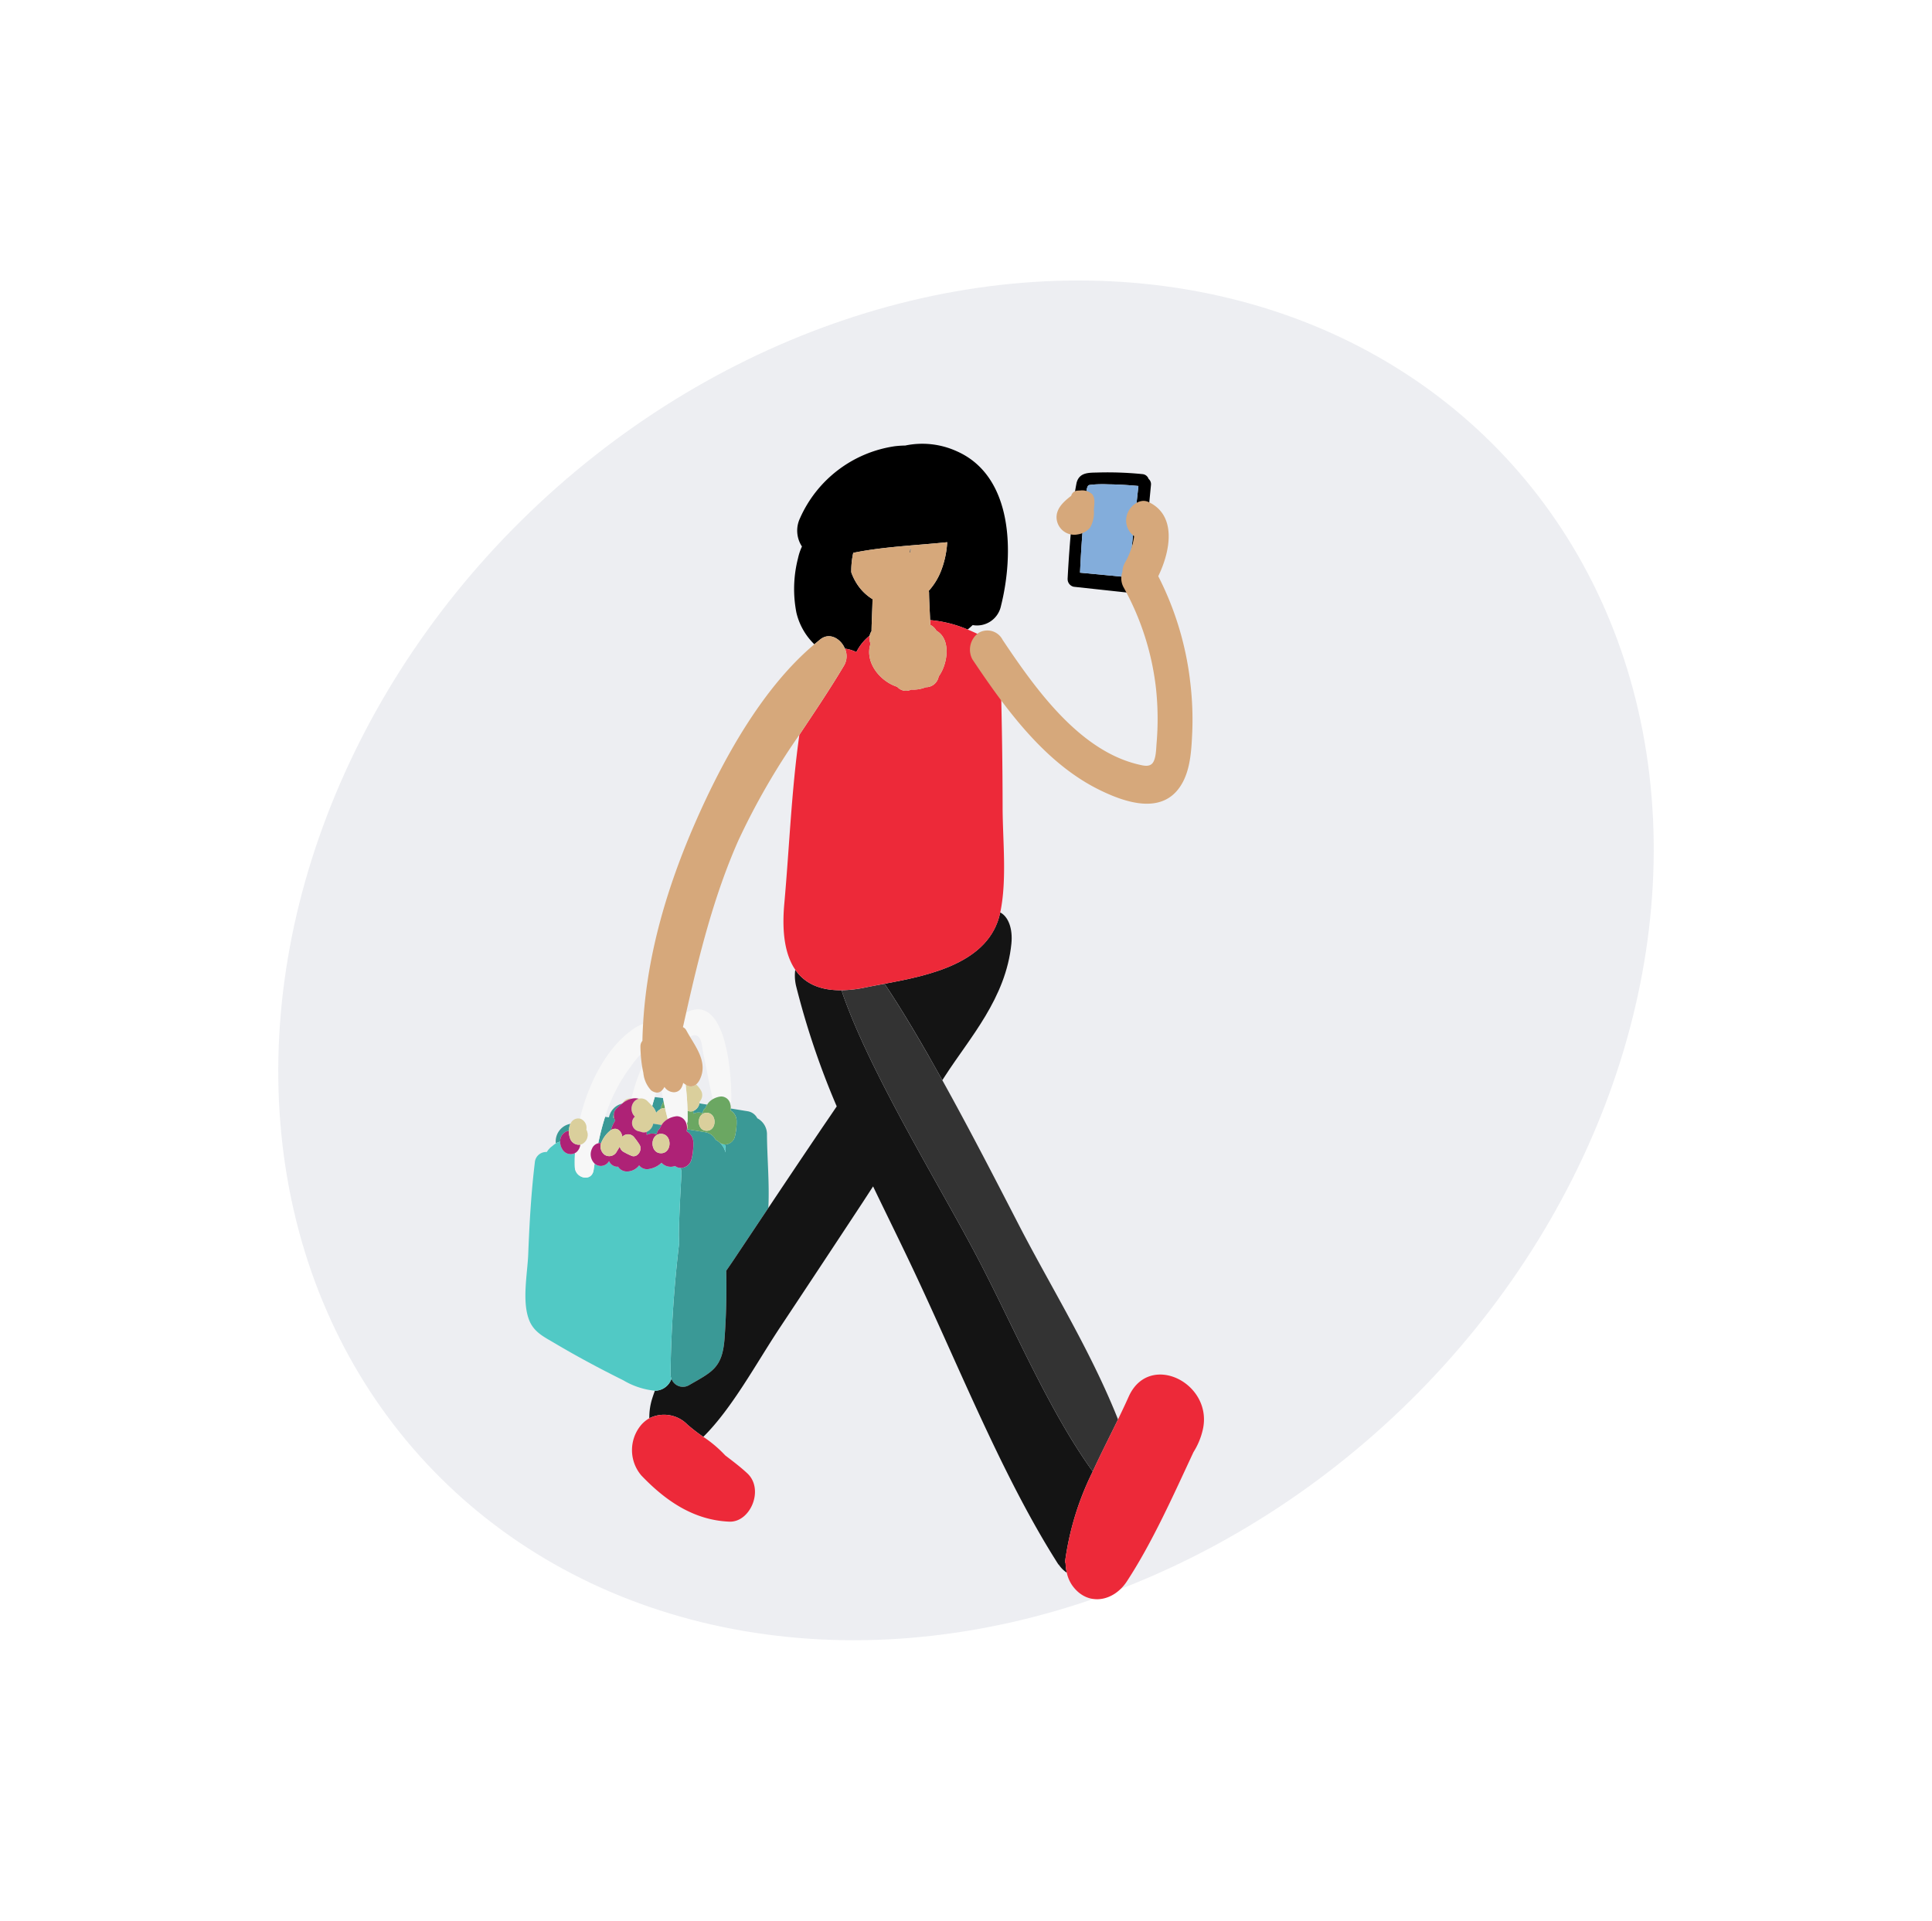 <svg xmlns="http://www.w3.org/2000/svg" xmlns:xlink="http://www.w3.org/1999/xlink" width="257.97" height="256.49" viewBox="0 0 257.97 256.49">
  <defs>
    <clipPath id="clip-path">
      <rect id="Rectangle_711" data-name="Rectangle 711" width="90.61" height="154.299" fill="none"/>
    </clipPath>
  </defs>
  <g id="Group_960" data-name="Group 960" transform="translate(-304.541 -4497.224)">
    <ellipse id="Ellipse_81" data-name="Ellipse 81" cx="83.5" cy="98.5" rx="83.5" ry="98.5" transform="translate(448.618 4497.224) rotate(47)" fill="#566584" opacity="0.106"/>
    <g id="Group_875" data-name="Group 875" transform="translate(374.695 4556.483)">
      <g id="Group_874" data-name="Group 874" clip-path="url(#clip-path)">
        <path id="Path_4348" data-name="Path 4348" d="M110.044,20.013a1.038,1.038,0,0,0,.807,1.066l7.31.793a.687.687,0,0,0,.408-.072c.5.39,1.191.357,1.268-.444.476-4.954.919-9.572,1.334-13.887a.918.918,0,0,0-.321-.793.941.941,0,0,0-.8-.636,46.464,46.464,0,0,0-5.933-.217c-1.184.038-2.5-.072-2.879,1.375a38.365,38.365,0,0,0-.67,5.624q-.333,3.448-.528,7.192M111.7,19.2q.241-5.349.777-10.094a6.858,6.858,0,0,1,.136-1.13c.165-.532.2-.464.747-.534A15.967,15.967,0,0,1,115.43,7.4c1.33.013,2.684.093,4.065.222-.416,3.825-.861,7.885-1.329,12.207a.819.819,0,0,0-.138-.03L111.7,19.2" transform="translate(-37.641 -1.985)"/>
        <path id="Path_4349" data-name="Path 4349" d="M112.558,20.021l6.329.607a.819.819,0,0,1,.138.03c.468-4.322.913-8.382,1.329-12.207-1.381-.13-2.735-.21-4.065-.222a15.967,15.967,0,0,0-2.072.035c-.548.07-.582,0-.747.534a6.858,6.858,0,0,0-.136,1.13q-.544,4.75-.777,10.094" transform="translate(-38.501 -2.809)" fill="#83addb"/>
        <path id="Path_4350" data-name="Path 4350" d="M78.073,21.2c-.213,1.4.214.1,0,0" transform="translate(-26.684 -7.253)"/>
        <path id="Path_4351" data-name="Path 4351" d="M61.312,27.358a4.805,4.805,0,0,1,1.526.461,6.562,6.562,0,0,1,1.776-2.2,1.564,1.564,0,0,1,.25-.59c.018-1.426.112-2.866.133-4.277a6.555,6.555,0,0,1-2.109-2.086,7.3,7.3,0,0,1-.728-1.5,11.09,11.09,0,0,1,.263-2.6c4.031-.832,8.439-.99,12.546-1.421a12.561,12.561,0,0,1-.811,3.794,8.674,8.674,0,0,1-1.642,2.686,2.069,2.069,0,0,1,.028.309c.014,1.151.1,2.376.143,3.615a16.274,16.274,0,0,1,5.01,1.257c.226-.184.449-.383.67-.593a3.27,3.27,0,0,0,3.777-2.545c1.743-6.928,1.689-17.33-5.908-20.673A11.1,11.1,0,0,0,69.369.236,13.323,13.323,0,0,0,68,.326a16.433,16.433,0,0,0-12.679,9.6,3.859,3.859,0,0,0,.253,3.794,7.329,7.329,0,0,0-.522,1.551,16.476,16.476,0,0,0-.22,7.279,8.647,8.647,0,0,0,2.4,4.23c.27-.227.538-.459.812-.674,1.236-.967,2.722-.065,3.269,1.25" transform="translate(-18.647 0)"/>
        <path id="Path_4352" data-name="Path 4352" d="M26.245,134.728a1.876,1.876,0,0,1,.588-.522,3.941,3.941,0,0,1,.434-1.022c-.03-.149-.063-.3-.091-.448-.174-.022-.348-.049-.522-.07l-.57-.072c-.126.395-.242.794-.351,1.2a2.515,2.515,0,0,1,.411.6,1.342,1.342,0,0,1,.1.337" transform="translate(-8.801 -45.355)" fill="#3a9996"/>
        <path id="Path_4353" data-name="Path 4353" d="M34.253,135.18a1.62,1.62,0,0,1,1.091.022.788.788,0,0,1,.334-.688,3.159,3.159,0,0,1,.245-.471c-.347-.057-.694-.111-1.041-.166a1.365,1.365,0,0,1-.831,1.023,1.631,1.631,0,0,1,.021.362,1.6,1.6,0,0,1,.181-.082" transform="translate(-11.647 -45.793)" fill="#3a9996"/>
        <path id="Path_4354" data-name="Path 4354" d="M42.331,138.335a2.412,2.412,0,0,0-1.292-2.117,1.749,1.749,0,0,0-1.269-.934c-.761-.122-1.522-.248-2.282-.373-.009.088-.02.175-.031.262a1.6,1.6,0,0,1,.819,1.386,7.791,7.791,0,0,1-.228,2.084,1.368,1.368,0,0,1-1.342,1.064,2.241,2.241,0,0,1,.1.763v.01l-.016.291a2.633,2.633,0,0,0-.766-1.3,2.428,2.428,0,0,0-.547-.381,1.89,1.89,0,0,0-1.369-1.007c-.819-.131-1.638-.266-2.457-.4h0c-.009.095-.021.189-.033.283a1.723,1.723,0,0,1,.883,1.494,8.4,8.4,0,0,1-.246,2.248A1.475,1.475,0,0,1,30.8,142.85a2.412,2.412,0,0,1,.107.822v.009c-.151,2.727-.3,5.439-.343,8.151.016.346.026.7.041,1.044a167.879,167.879,0,0,0-1.159,17.45,1.8,1.8,0,0,0,.125.679,1.62,1.62,0,0,0,2.323.869c3.089-1.793,4.467-2.288,4.764-6.2.23-3.032.293-6.065.227-9.095.368-.53.733-1.059,1.086-1.588q2.269-3.406,4.542-6.8c.164-3.308-.171-6.777-.184-9.848" transform="translate(-10.073 -46.147)" fill="#3a9996"/>
        <path id="Path_4355" data-name="Path 4355" d="M39.829,142.037a1.074,1.074,0,0,1-.388-.2,2.632,2.632,0,0,1,.765,1.3c.005-.1.011-.194.016-.291v-.01a2.209,2.209,0,0,0-.1-.763,1.4,1.4,0,0,1-.295-.039" transform="translate(-13.491 -48.517)" fill="#51c9c5"/>
        <path id="Path_4356" data-name="Path 4356" d="M21.53,130.706a2.213,2.213,0,0,1,.426-.061,2.058,2.058,0,0,1,.555.061,1.226,1.226,0,0,1,1.178.359c.2.2.411.4.6.618.109-.4.226-.8.351-1.2.064-.2.133-.4.2-.6a1.469,1.469,0,0,1-.7-.3,3.95,3.95,0,0,1-1.033-2.338c-.062-.271-.114-.544-.161-.818a25.14,25.14,0,0,0-1.428,4.275h0" transform="translate(-7.363 -43.246)" fill="#f7f7f7"/>
        <path id="Path_4357" data-name="Path 4357" d="M34.682,120.661c.456,2.032.761,4.111,1.287,6.121a2.794,2.794,0,0,1,1.119-.359,1.249,1.249,0,0,1,1.211,1.039,1.446,1.446,0,0,0,.128-.583c.066-3.916-.833-14.287-6.014-11.67q-.221.982-.441,1.964a1.029,1.029,0,0,1,.479.477c.143.272.308.551.478.835a1.073,1.073,0,0,1,.461-.226c1.144-.151,1.105,1.567,1.293,2.4" transform="translate(-10.936 -39.265)" fill="#f7f7f7"/>
        <path id="Path_4358" data-name="Path 4358" d="M27.621,134.417a.78.78,0,0,1,.4-.028c-.065-.3-.124-.6-.184-.9a3.945,3.945,0,0,0-.434,1.022,1.368,1.368,0,0,1,.216-.1" transform="translate(-9.374 -45.661)" fill="#6ba762"/>
        <path id="Path_4359" data-name="Path 4359" d="M37.368,132.467a2.777,2.777,0,0,0-1.119.359,2.215,2.215,0,0,0-.589.486,2.057,2.057,0,0,0-.168.246,3.2,3.2,0,0,0-.245.472.788.788,0,0,0-.335.687,1.622,1.622,0,0,0-1.09-.021,1.543,1.543,0,0,0-.181.082,1.637,1.637,0,0,0-.021-.363.936.936,0,0,1-.649,0l-.108-.034c.011.448.014.863.008,1.222a1.633,1.633,0,0,1-.08.474.933.933,0,0,1,0,.766q1.229.2,2.457.4a1.887,1.887,0,0,1,1.369,1.007,2.428,2.428,0,0,1,.547.381,1.064,1.064,0,0,0,.388.2,1.342,1.342,0,0,0,1.638-1.024,7.788,7.788,0,0,0,.228-2.084,1.6,1.6,0,0,0-.819-1.385c.011-.088.022-.174.031-.263a1.473,1.473,0,0,0,.009-.2,1.561,1.561,0,0,0-.062-.364,1.249,1.249,0,0,0-1.211-1.039m-1.946,2.181c1.405,0,1.4,2.4,0,2.4s-1.4-2.4,0-2.4" transform="translate(-11.217 -45.309)" fill="#6ba762"/>
        <path id="Path_4360" data-name="Path 4360" d="M17.815,136.564l.142.019a1.548,1.548,0,0,1-.044-.535,1.389,1.389,0,0,0-.1.5v.018" transform="translate(-6.093 -46.536)" fill="#6ba762"/>
        <path id="Path_4361" data-name="Path 4361" d="M19.794,133.478a3.109,3.109,0,0,1,1.144-.565h0a1.009,1.009,0,0,0-1.14.566" transform="translate(-6.771 -45.453)" fill="#dacf9c"/>
        <path id="Path_4362" data-name="Path 4362" d="M32.761,137.954a1.4,1.4,0,0,1-.06.155,1.7,1.7,0,0,1,.067.392,1.6,1.6,0,0,1-.011.218h0a.933.933,0,0,0,0-.766" transform="translate(-11.186 -47.188)" fill="#dacf9c"/>
        <path id="Path_4363" data-name="Path 4363" d="M25.616,134.207a1.368,1.368,0,0,0-.216.1,1.866,1.866,0,0,0-.588.521,1.387,1.387,0,0,0-.1-.337,2.513,2.513,0,0,0-.412-.6c-.191-.217-.4-.415-.6-.618a1.2,1.2,0,0,0-1.89.141,1.473,1.473,0,0,0,.2,1.908c0-.007-.012-.009-.1.069a1.139,1.139,0,0,0,.712,1.892s.176.052.224.07a1.015,1.015,0,0,0,.707,0,1.47,1.47,0,0,0,.889-1.1c.374.06.749.118,1.122.178a2.271,2.271,0,0,1,.182-.265,2.388,2.388,0,0,1,.635-.524c-.126-.484-.248-.97-.355-1.46a.78.78,0,0,0-.4.028" transform="translate(-7.368 -45.451)" fill="#dacf9c"/>
        <path id="Path_4364" data-name="Path 4364" d="M36.243,135.785c-1.4,0-1.405,2.4,0,2.4s1.405-2.4,0-2.4" transform="translate(-12.037 -46.446)" fill="#dacf9c"/>
        <path id="Path_4365" data-name="Path 4365" d="M32.768,133.553l.108.034a.944.944,0,0,0,.649,0,1.364,1.364,0,0,0,.831-1.022,1.493,1.493,0,0,0,.034-.241,1.255,1.255,0,0,0,.221-1.394,3.156,3.156,0,0,0-.695-.886,1.112,1.112,0,0,1-1.4.011c.153,1.259.23,2.473.256,3.5" transform="translate(-11.121 -44.483)" fill="#dacf9c"/>
        <path id="Path_4366" data-name="Path 4366" d="M80.639,185.966a38.485,38.485,0,0,1,3.718-12.214c-5.773-7.983-10.392-18.929-15.151-28.085-5-9.622-14.459-24.856-18.233-35.68-.059-.168-.1-.335-.139-.5-2.868.045-4.927-.885-6.2-2.734a5.94,5.94,0,0,0,.128,2.238A106.552,106.552,0,0,0,50.171,125c-.849,1.255-1.705,2.5-2.553,3.757q-3.3,4.886-6.575,9.8-2.273,3.4-4.542,6.8c-.353.529-.717,1.058-1.086,1.588.066,3.03,0,6.063-.226,9.095-.3,3.916-1.674,4.412-4.764,6.2a1.62,1.62,0,0,1-2.323-.869,2.358,2.358,0,0,1-2.215,1.6c-.122.343-.243.686-.353,1.037a8.332,8.332,0,0,0-.387,2.636,4.371,4.371,0,0,1,5.1.859,25.423,25.423,0,0,0,2.109,1.626c3.87-3.834,7.058-9.813,10.257-14.633q5.534-8.338,11.045-16.71c.457-.7.909-1.4,1.367-2.1,1.772,3.689,3.573,7.322,5.284,10.944,6.2,13.119,12.062,27.976,19.481,39.573,0-.012.007-.026.011-.039a3.868,3.868,0,0,0,1.092,1.106,6.156,6.156,0,0,1-.165-1.365l-.09.057" transform="translate(-8.601 -36.515)" fill="#141414"/>
        <path id="Path_4367" data-name="Path 4367" d="M72.891,104.645c2.434,3.625,5.1,8.163,7.713,12.875.118-.181.236-.36.353-.541,3.3-5.126,8.13-10.37,8.868-17.682.205-2.032-.418-3.619-1.492-4.178,0,.016-.005.034-.009.051-1.438,6.72-9.465,8.36-15.433,9.475" transform="translate(-24.933 -32.536)" fill="#141414"/>
        <path id="Path_4368" data-name="Path 4368" d="M67.317,110.1a16.594,16.594,0,0,1-3.129.363c.041.166.082.333.14.5,3.774,10.824,13.231,26.058,18.233,35.68,4.76,9.156,9.378,20.1,15.15,28.085,1.08-2.351,2.259-4.659,3.375-6.954-3.649-9.178-8.92-17.605-13.187-25.862-2.736-5.3-6.452-12.549-10.274-19.436-2.615-4.712-5.279-9.249-7.713-12.875-.925.173-1.8.334-2.6.5" transform="translate(-21.956 -37.488)" fill="#333"/>
        <path id="Path_4369" data-name="Path 4369" d="M6.742,140.416c0-.02,0-.041,0-.061A1.4,1.4,0,0,1,7.672,139a2.149,2.149,0,0,1,.224-.034,2.479,2.479,0,0,1,.123-.743,1.713,1.713,0,0,1,.082-.195,2.383,2.383,0,0,0-1.948,2.614,1.926,1.926,0,0,1,.589-.23" transform="translate(-2.091 -47.215)" fill="#3a9996"/>
        <path id="Path_4370" data-name="Path 4370" d="M16.973,145.593h0l0,0,0,0" transform="translate(-5.806 -49.8)" fill="#3a9996"/>
        <path id="Path_4371" data-name="Path 4371" d="M15.166,139.188a1.09,1.09,0,0,1,.076-.17,3.936,3.936,0,0,1,1.251-1.568,4.146,4.146,0,0,1,.558-1.247,1.5,1.5,0,0,1-.13-.341l-.142-.019v-.018a1.379,1.379,0,0,1,.1-.5,1.129,1.129,0,0,1,.321-.715c.241-.232.49-.464.751-.671a2.342,2.342,0,0,0-1.735,1.826L15.7,135.7a34.781,34.781,0,0,0-.913,3.521,1.317,1.317,0,0,1,.376-.037" transform="translate(-5.059 -45.816)" fill="#3a9996"/>
        <path id="Path_4372" data-name="Path 4372" d="M25.474,138a1.473,1.473,0,0,1-.889,1.1,1.792,1.792,0,0,1,.016.393,1.566,1.566,0,0,1,.195-.089,1.747,1.747,0,0,1,1.176.023.85.85,0,0,1,.361-.741,3.409,3.409,0,0,1,.264-.509c-.374-.061-.748-.119-1.122-.178" transform="translate(-8.409 -47.205)" fill="#3a9996"/>
        <path id="Path_4373" data-name="Path 4373" d="M19.5,173.313a1.808,1.808,0,0,1-.125-.679,167.866,167.866,0,0,1,1.159-17.449c-.015-.348-.025-.7-.041-1.045.041-2.711.192-5.423.343-8.151v-.009h0a2.4,2.4,0,0,0-.107-.822,1.445,1.445,0,0,1-.318-.042,1.164,1.164,0,0,1-.424-.217,1.652,1.652,0,0,1-1.807-.432,3.132,3.132,0,0,1-1.627.826,1.338,1.338,0,0,1-1.362-.478,2.04,2.04,0,0,1-1.651.819,1.371,1.371,0,0,1-1.163-.645,1.167,1.167,0,0,1-.263,0,1.261,1.261,0,0,1-.943-.74h0a1.257,1.257,0,0,1-1.1.645,1.225,1.225,0,0,1-.828-.32q-.067.431-.131.865c-.241,1.646-2.446,1.12-2.509-.374-.026-.609-.013-1.242.018-1.882a1.273,1.273,0,0,1-1.7-.553,1.8,1.8,0,0,1-.268-.972,1.942,1.942,0,0,0-.589.229,2.478,2.478,0,0,0-.445.334,2.624,2.624,0,0,0-.76.812,1.509,1.509,0,0,0-1.6,1.4C.768,148.49.536,152.58.378,156.664c-.1,2.617-.888,6.4.164,8.914.647,1.549,2.017,2.182,3.319,2.956,3.006,1.786,6.085,3.429,9.2,4.976a10.219,10.219,0,0,0,4.228,1.4,2.359,2.359,0,0,0,2.215-1.6" transform="translate(0 -48.455)" fill="#51c9c5"/>
        <path id="Path_4374" data-name="Path 4374" d="M11.557,131.864c.007.014.007.014.016.033a1.393,1.393,0,0,1-.578,1.892,1.2,1.2,0,0,1-.236.08,1.555,1.555,0,0,1-.5.986,1.469,1.469,0,0,1-.219.149c-.032.641-.044,1.273-.018,1.882.063,1.494,2.268,2.02,2.509.374q.063-.434.132-.865a1.717,1.717,0,0,1-.359-1.957l.037-.082a1.184,1.184,0,0,1,.811-.67,35.145,35.145,0,0,1,.913-3.522,21.657,21.657,0,0,1,3.294-6.548,16.07,16.07,0,0,1,1.465-1.824c-.022-.337-.036-.674-.04-1.011a1.108,1.108,0,0,1,.263-.768c.014-.757.047-1.512.089-2.267a6.043,6.043,0,0,0-1.455.787c-3.417,2.442-5.853,7.124-6.977,11.868.017,0,.033,0,.049.009a1.286,1.286,0,0,1,.8,1.455" transform="translate(-3.424 -40.275)" fill="#f7f7f7"/>
        <path id="Path_4375" data-name="Path 4375" d="M27.917,132.2c.061.3.119.6.184.9.107.49.228.976.355,1.46a2.992,2.992,0,0,1,1.206-.388,1.347,1.347,0,0,1,1.306,1.12,1.392,1.392,0,0,0,.059-.155,1.633,1.633,0,0,0,.08-.474c.006-.36,0-.774-.008-1.222-.026-1.022-.1-2.236-.256-3.5a3.136,3.136,0,0,1-.325-.23c-.153.684-.486,1.212-1.2,1.253a1.535,1.535,0,0,1-1.3-.714,1.9,1.9,0,0,1-.384.513c.063.33.128.657.191.986.03.149.062.3.092.447" transform="translate(-9.452 -44.369)" fill="#f7f7f7"/>
        <path id="Path_4376" data-name="Path 4376" d="M26.712,140.993a8.4,8.4,0,0,0,.246-2.248,1.723,1.723,0,0,0-.883-1.494c.012-.094.024-.188.033-.283a1.613,1.613,0,0,0,.011-.219,1.7,1.7,0,0,0-.067-.392,1.346,1.346,0,0,0-1.305-1.12,3,3,0,0,0-1.207.387,2.4,2.4,0,0,0-.635.524,2.334,2.334,0,0,0-.182.266,3.434,3.434,0,0,0-.264.508.849.849,0,0,0-.361.742,1.747,1.747,0,0,0-1.176-.023,1.568,1.568,0,0,0-.195.089,1.79,1.79,0,0,0-.016-.393,1.015,1.015,0,0,1-.707,0c-.048-.018-.228-.069-.225-.069a1.14,1.14,0,0,1-.711-1.893c.091-.078.1-.075.1-.068a1.473,1.473,0,0,1-.2-1.908,1.223,1.223,0,0,1,.712-.5,2.085,2.085,0,0,0-.555-.061,2.213,2.213,0,0,0-.426.061,3.119,3.119,0,0,0-1.144.565c-.044.033-.088.066-.132.1-.262.207-.511.439-.751.671a1.129,1.129,0,0,0-.321.715,1.546,1.546,0,0,0,.043.535,1.527,1.527,0,0,0,.13.341,4.161,4.161,0,0,0-.557,1.247,1.494,1.494,0,0,1,.251-.111c.663-.221,1.166.354,1.251,1.015a1.053,1.053,0,0,1,1.562.041,11.163,11.163,0,0,1,.743,1.026c.433.728-.291,1.768-1.041,1.491A9.832,9.832,0,0,1,17.646,140a1.049,1.049,0,0,1-.512-.718c-.128.23-.27.449-.393.657a1.131,1.131,0,0,1-1.6.463,1.393,1.393,0,0,1-.5-1.594,1.347,1.347,0,0,0-.377.037,1.188,1.188,0,0,0-.811.67l-.037.082a1.719,1.719,0,0,0,.359,1.957,1.227,1.227,0,0,0,.828.32,1.257,1.257,0,0,0,1.1-.645l0,0,0,0a1.26,1.26,0,0,0,.943.74,1.167,1.167,0,0,0,.263,0,1.37,1.37,0,0,0,1.163.645,2.042,2.042,0,0,0,1.651-.819,1.337,1.337,0,0,0,1.361.477,3.128,3.128,0,0,0,1.628-.825,1.652,1.652,0,0,0,1.807.432,1.167,1.167,0,0,0,.423.217,1.5,1.5,0,0,0,.318.042,1.475,1.475,0,0,0,1.447-1.147m-4.064-.813c-1.515,0-1.513-2.591,0-2.591s1.513,2.591,0,2.591" transform="translate(-4.536 -45.437)" fill="#ae2276"/>
        <path id="Path_4377" data-name="Path 4377" d="M9.75,141.294a1.234,1.234,0,0,1-1.4-.943,2.489,2.489,0,0,1-.133-.893c-.073.009-.147.018-.223.035a1.4,1.4,0,0,0-.933,1.351c0,.02,0,.041,0,.061a1.794,1.794,0,0,0,.268.972,1.275,1.275,0,0,0,1.7.553,1.418,1.418,0,0,0,.218-.149,1.553,1.553,0,0,0,.5-.986" transform="translate(-2.416 -47.702)" fill="#ae2276"/>
        <path id="Path_4378" data-name="Path 4378" d="M8.822,138.593a2.491,2.491,0,0,0,.133.893,1.235,1.235,0,0,0,1.4.943,1.249,1.249,0,0,0,.236-.08,1.393,1.393,0,0,0,.578-1.892c-.01-.018-.009-.019-.016-.032a1.287,1.287,0,0,0-.8-1.455c-.016,0-.032,0-.049-.009a1.111,1.111,0,0,0-1.272.693,1.723,1.723,0,0,0-.082.2,2.492,2.492,0,0,0-.123.743" transform="translate(-3.017 -46.837)" fill="#dacf9c"/>
        <path id="Path_4379" data-name="Path 4379" d="M15.4,140.759a1.09,1.09,0,0,0-.076.17,1.392,1.392,0,0,0,.5,1.594,1.131,1.131,0,0,0,1.6-.463c.123-.207.266-.427.393-.656a1.047,1.047,0,0,0,.512.718,9.837,9.837,0,0,0,1.092.532c.75.277,1.474-.763,1.041-1.492a11.163,11.163,0,0,0-.743-1.026,1.053,1.053,0,0,0-1.562-.041c-.086-.661-.589-1.236-1.251-1.015a1.493,1.493,0,0,0-.251.111,3.936,3.936,0,0,0-1.251,1.568" transform="translate(-5.212 -47.557)" fill="#dacf9c"/>
        <path id="Path_4380" data-name="Path 4380" d="M26.938,140.061c-1.513,0-1.515,2.591,0,2.591s1.515-2.591,0-2.591" transform="translate(-8.826 -47.909)" fill="#dacf9c"/>
        <path id="Path_4381" data-name="Path 4381" d="M71.969,36.427a1.883,1.883,0,0,1,.826.784c1.722.96,1.606,3.581.753,5.346a5.506,5.506,0,0,1-.453.767,1.736,1.736,0,0,1-1.726,1.431,4.418,4.418,0,0,1-1.944.314,1.538,1.538,0,0,1-1.863-.37c-.067-.023-.134-.043-.2-.067-2.215-.806-4.148-3.279-3.371-5.673-.022-.076-.046-.153-.067-.227a1.8,1.8,0,0,1-.041-.867,6.562,6.562,0,0,0-1.776,2.2,4.815,4.815,0,0,0-1.526-.461,2.463,2.463,0,0,1-.107,2.234c-1.911,3.216-3.962,6.242-5.981,9.279-1.055,7.458-1.347,15.172-2.013,22.573-.35,3.887.128,6.844,1.469,8.792,1.272,1.849,3.331,2.78,6.2,2.734a16.7,16.7,0,0,0,3.128-.363c.794-.165,1.672-.326,2.6-.5,5.969-1.115,14-2.754,15.433-9.475,0-.016.005-.034.009-.051.917-4.346.319-9.635.314-14.062-.006-5.421-.091-10.842-.225-16.261-.309-1.436-.682-2.936-.864-4.433a5.051,5.051,0,0,0-2.212-2.411c-.457-.222-.911-.424-1.363-.611a16.289,16.289,0,0,0-5.009-1.257c.008.212.011.424.016.636" transform="translate(-17.913 -12.243)" fill="#ed2939"/>
        <path id="Path_4382" data-name="Path 4382" d="M68.632,33.324c.022.074.045.151.068.227-.778,2.394,1.155,4.867,3.371,5.673.068.024.134.044.2.066a1.538,1.538,0,0,0,1.863.371,4.409,4.409,0,0,0,1.944-.314,1.736,1.736,0,0,0,1.726-1.43,5.477,5.477,0,0,0,.453-.768c.853-1.765.97-4.385-.753-5.345a1.887,1.887,0,0,0-.826-.784c-.006-.213-.009-.425-.016-.637-.047-1.238-.129-2.463-.144-3.614a2.07,2.07,0,0,0-.028-.309,8.649,8.649,0,0,0,1.642-2.686,12.581,12.581,0,0,0,.812-3.794c-4.107.431-8.515.588-12.546,1.421a11.018,11.018,0,0,0-.263,2.6,7.288,7.288,0,0,0,.728,1.5,6.561,6.561,0,0,0,2.109,2.086c-.02,1.41-.114,2.85-.133,4.277a1.563,1.563,0,0,0-.249.59,1.8,1.8,0,0,0,.041.867m5.379-12.539c.214.1-.213,1.4,0,0" transform="translate(-22.622 -6.834)" fill="#d6a87b"/>
        <path id="Path_4383" data-name="Path 4383" d="M118,191.875c-.45,1.009-.93,2.017-1.421,3.027-1.117,2.3-2.3,4.6-3.375,6.954a38.475,38.475,0,0,0-3.718,12.214l.09-.057a6.2,6.2,0,0,0,.165,1.365,4.726,4.726,0,0,0,.7,1.655c2.021,2.886,5.523,2.248,7.318-.495,3.43-5.244,6.186-11.461,8.9-17.27a9.545,9.545,0,0,0,1.2-2.815c1.626-6.325-7.106-10.747-9.858-4.579" transform="translate(-37.452 -64.619)" fill="#ed2939"/>
        <path id="Path_4384" data-name="Path 4384" d="M23.945,197.529a4.328,4.328,0,0,0-1.057.859,5.218,5.218,0,0,0,0,6.789c3.343,3.495,7.076,5.958,11.725,6.16,2.836.123,4.7-4.321,2.423-6.447-.939-.877-1.948-1.63-2.953-2.4a16.279,16.279,0,0,0-2.925-2.475,25.423,25.423,0,0,1-2.109-1.626,4.371,4.371,0,0,0-5.1-.859" transform="translate(-7.4 -67.398)" fill="#ed2939"/>
        <path id="Path_4385" data-name="Path 4385" d="M23.348,93.868c0,.338.019.674.04,1.011a16.468,16.468,0,0,0,.189,1.669c.046.274.1.547.16.818A3.954,3.954,0,0,0,24.77,99.7a1.469,1.469,0,0,0,.7.3.859.859,0,0,0,.7-.243,1.9,1.9,0,0,0,.384-.513,1.536,1.536,0,0,0,1.3.714c.713-.041,1.047-.568,1.2-1.253a3.068,3.068,0,0,0,.325.23,1.111,1.111,0,0,0,1.4-.011,2.233,2.233,0,0,0,.561-.808c.9-2.013-.359-3.871-1.363-5.537-.171-.284-.335-.562-.479-.834a1.023,1.023,0,0,0-.478-.478q.219-.983.441-1.963c1.765-7.833,3.691-15.544,6.926-22.892a93.76,93.76,0,0,1,8.176-14.181c2.019-3.036,4.069-6.063,5.981-9.278a2.462,2.462,0,0,0,.106-2.235c-.547-1.315-2.032-2.216-3.268-1.249-.275.215-.542.447-.812.674-6.927,5.818-12.2,15.342-15.9,23.8-3.684,8.418-6.436,17.522-6.968,26.888-.043.754-.076,1.509-.089,2.267a1.1,1.1,0,0,0-.263.768" transform="translate(-7.986 -13.363)" fill="#d6a87b"/>
        <path id="Path_4386" data-name="Path 4386" d="M119.581,35.453a41.482,41.482,0,0,0-4.23-13.8c1.633-3.359,2.514-8.147-1.322-9.919-1.165-.538-2.571.58-2.875,1.8a2.579,2.579,0,0,0,.972,2.767c-.007.059-.014.127-.025.211a8.708,8.708,0,0,1-.232,1.04,9.524,9.524,0,0,1-.948,2.263,2.689,2.689,0,0,0-.355,1.251,2.515,2.515,0,0,0,.2,2.147,36.089,36.089,0,0,1,4.281,13.411,38.13,38.13,0,0,1,.08,7.337c-.061.721-.063,2.167-.588,2.709-.453.468-1.18.275-1.73.149-7.891-1.806-13.739-9.93-18.245-16.676a2.285,2.285,0,0,0-3.2-.924,2.747,2.747,0,0,0-.838,3.523c4.578,6.853,9.793,13.939,17.029,17.474,3.509,1.714,8.7,3.49,11.1-1.115,1.019-1.953,1.134-4.406,1.234-6.606a41.627,41.627,0,0,0-.312-7.042" transform="translate(-30.849 -3.967)" fill="#d6a87b"/>
        <path id="Path_4387" data-name="Path 4387" d="M112.522,9.952a2.014,2.014,0,0,0-1.6-.465h0c-.124,0-.244.009-.353.016a.906.906,0,0,0-.82.687c-.938.728-1.976,1.619-1.96,2.9a2.365,2.365,0,0,0,2.825,2.259,2.668,2.668,0,0,0,1.665-.92,4.1,4.1,0,0,0,.491-2.347c.038-.679.238-1.574-.243-2.126" transform="translate(-36.868 -3.244)" fill="#d6a87b"/>
      </g>
    </g>
  </g>
</svg>
